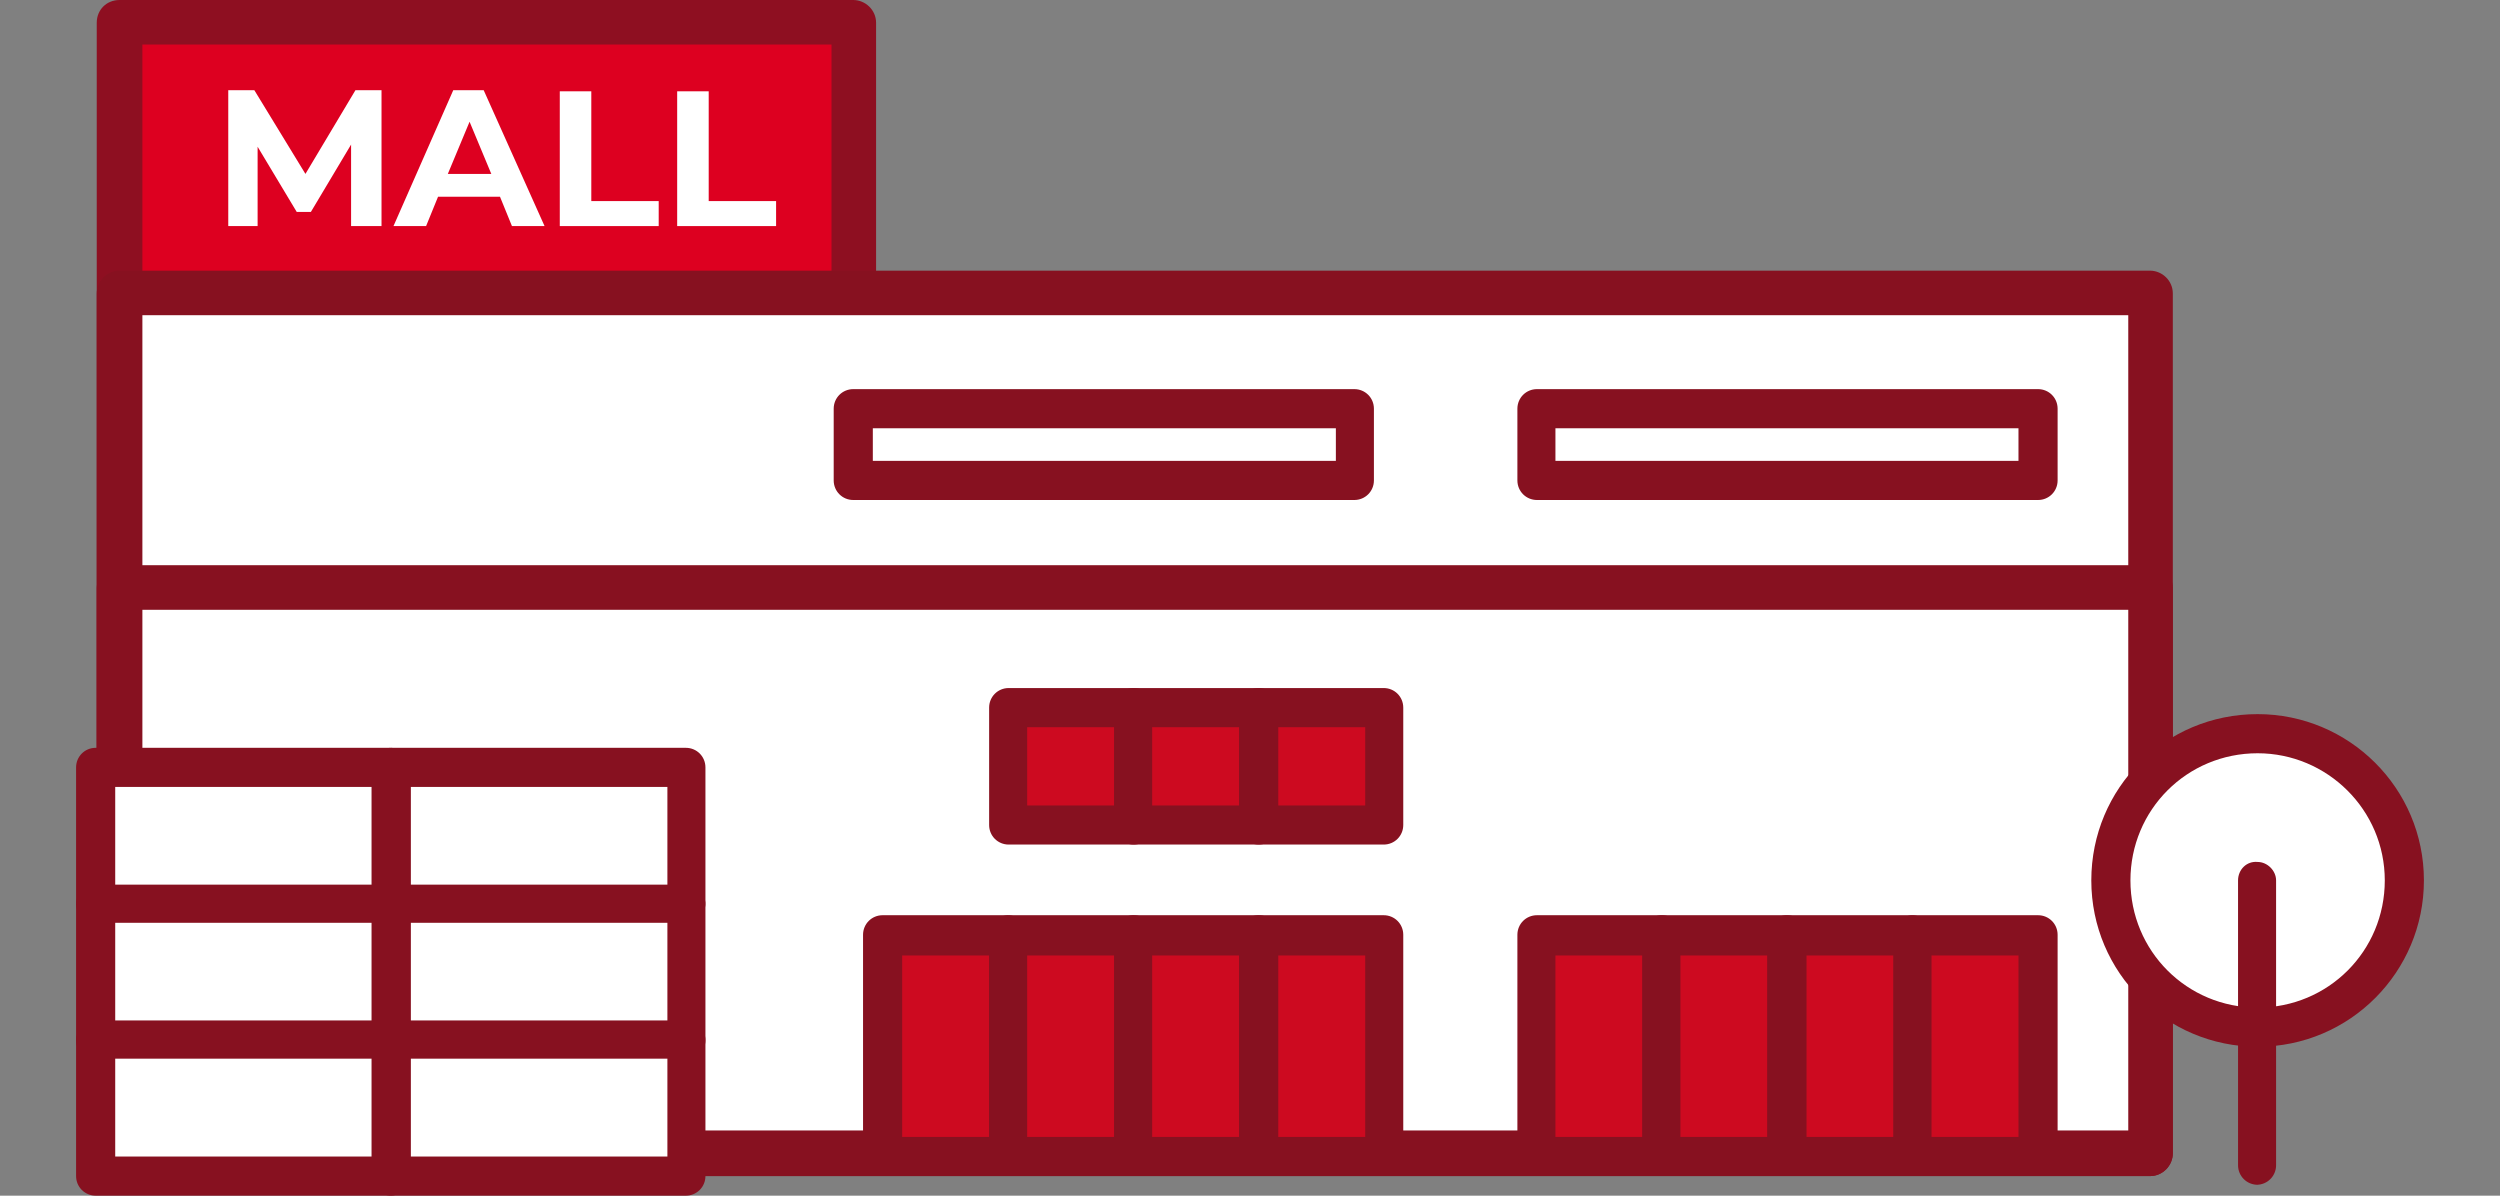 <?xml version="1.0" encoding="UTF-8"?>
<svg id="_グループ_59421" data-name="グループ_59421" xmlns="http://www.w3.org/2000/svg" version="1.1" viewBox="0 0 230 110">
  <rect x="0" y="0" width="230" height="110" fill="#808080" stroke="none"/>
  <!-- Generator: Adobe Illustrator 29.0.1, SVG Export Plug-In . SVG Version: 2.1.0 Build 192)  -->
  <defs>
    <style>
      .st0 {
        fill: #cd0a20;
      }

      .st1 {
        fill: #8e0f21;
      }

      .st2 {
        fill: #871120;
      }

      .st3 {
        fill: #fff;
      }

      .st4 {
        fill: #dd0020;
      }
    </style>
  </defs>
  <rect id="_長方形_87232" data-name="長方形_87232" class="st4" x="11" y="2.1" width="67.5" height="84.1"/>
  <g id="_グループ_59419" data-name="グループ_59419">
    <path id="_パス_3920" data-name="パス_3920" class="st1" d="M78.5,88.2H11c-1.1,0-2.1-.9-2.1-2.1,0,0,0,0,0,0V2.1C8.9.9,9.8,0,11,0s0,0,0,0h67.5c1.1,0,2.1.9,2.1,2.1h0v84.1c0,1.1-.9,2.1-2.1,2.1h0M13.1,84.1h63.4V4.1H13.1v79.9Z"/>
    <rect id="_長方形_87233" data-name="長方形_87233" class="st3" x="11" y="27" width="186.8" height="79.1"/>
    <path id="_パス_3921" data-name="パス_3921" class="st2" d="M197.8,108.2H11c-1.1,0-2.1-.9-2.1-2.1V27c0-1.1.9-2.1,2.1-2.1h186.8c1.1,0,2.1.9,2.1,2.1v79.1c0,1.1-.9,2.1-2.1,2.1M13.1,104h182.7V29H13.1v75Z"/>
    <rect id="_長方形_87234" data-name="長方形_87234" class="st3" x="11" y="54.1" width="186.8" height="52"/>
    <path id="_パス_3922" data-name="パス_3922" class="st2" d="M197.8,108.2H11c-1.1,0-2.1-.9-2.1-2.1v-52c0-1.1.9-2.1,2.1-2.1h186.8c1.1,0,2.1.9,2.1,2.1h0v52c0,1.1-.9,2.1-2.1,2.1M13.1,104h182.7v-47.9H13.1v47.9Z"/>
    <rect id="_長方形_87235" data-name="長方形_87235" class="st3" x="8.8" y="70.6" width="27.1" height="12.5"/>
    <path id="_パス_3923" data-name="パス_3923" class="st2" d="M36,84.9H8.8c-1,0-1.8-.8-1.8-1.8v-12.5c0-1,.8-1.8,1.8-1.8h27.1c1,0,1.8.8,1.8,1.8h0v12.5c0,1-.8,1.8-1.8,1.8h0M10.6,81.4h23.6v-9H10.6v9Z"/>
    <rect id="_長方形_87236" data-name="長方形_87236" class="st3" x="36" y="70.6" width="27.1" height="12.5"/>
    <path id="_パス_3924" data-name="パス_3924" class="st2" d="M63.1,84.9h-27.1c-1,0-1.8-.8-1.8-1.8v-12.5c0-1,.8-1.8,1.8-1.8h27.1c1,0,1.8.8,1.8,1.8v12.5c0,1-.8,1.8-1.8,1.8h0M37.8,81.4h23.6v-9h-23.6v9Z"/>
    <rect id="_長方形_87237" data-name="長方形_87237" class="st3" x="8.8" y="83.2" width="27.1" height="12.5"/>
    <path id="_パス_3925" data-name="パス_3925" class="st2" d="M36,97.5H8.8c-1,0-1.8-.8-1.8-1.8,0,0,0,0,0,0v-12.5c0-1,.8-1.8,1.8-1.8h27.1c1,0,1.8.8,1.8,1.8h0v12.5c0,1-.8,1.8-1.8,1.8h0M10.6,93.9h23.6v-9H10.6v9Z"/>
    <rect id="_長方形_87238" data-name="長方形_87238" class="st3" x="36" y="83.2" width="27.1" height="12.5"/>
    <path id="_パス_3926" data-name="パス_3926" class="st2" d="M63.1,97.5h-27.1c-1,0-1.8-.8-1.8-1.8h0v-12.5c0-1,.8-1.8,1.8-1.8h27.1c1,0,1.8.8,1.8,1.8v12.5c0,1-.8,1.8-1.8,1.8h0M37.8,93.9h23.6v-9h-23.6v9Z"/>
    <rect id="_長方形_87239" data-name="長方形_87239" class="st3" x="8.8" y="95.7" width="27.1" height="12.5"/>
    <path id="_パス_3927" data-name="パス_3927" class="st2" d="M36,110H8.8c-1,0-1.8-.8-1.8-1.8v-12.5c0-1,.8-1.8,1.8-1.8h27.1c1,0,1.8.8,1.8,1.8h0v12.5c0,1-.8,1.8-1.8,1.8h0M10.6,106.4h23.6v-9H10.6v9Z"/>
    <rect id="_長方形_87240" data-name="長方形_87240" class="st3" x="36" y="95.7" width="27.1" height="12.5"/>
    <path id="_パス_3928" data-name="パス_3928" class="st2" d="M63.1,110h-27.1c-1,0-1.8-.8-1.8-1.8v-12.5c0-1,.8-1.8,1.8-1.8h27.1c1,0,1.8.8,1.8,1.8h0v12.5c0,1-.8,1.8-1.8,1.8M37.8,106.4h23.6v-9h-23.6v9Z"/>
    <rect id="_長方形_87241" data-name="長方形_87241" class="st0" x="81.2" y="86.1" width="11.5" height="20.3"/>
    <path id="_パス_3929" data-name="パス_3929" class="st2" d="M92.7,108.1h-11.5c-1,0-1.8-.8-1.8-1.8h0v-20.3c0-1,.8-1.8,1.8-1.8h11.5c1,0,1.8.8,1.8,1.8v20.3c0,1-.8,1.8-1.8,1.8M83,104.6h8v-16.7h-8v16.7Z"/>
    <rect id="_長方形_87242" data-name="長方形_87242" class="st0" x="92.7" y="86.1" width="11.5" height="20.3"/>
    <path id="_パス_3930" data-name="パス_3930" class="st2" d="M104.3,108.1h-11.5c-1,0-1.8-.8-1.8-1.8v-20.3c0-1,.8-1.8,1.8-1.8h11.5c1,0,1.8.8,1.8,1.8v20.3c0,1-.8,1.8-1.8,1.8M94.5,104.6h8v-16.7h-8v16.7Z"/>
    <rect id="_長方形_87243" data-name="長方形_87243" class="st0" x="104.3" y="86.1" width="11.5" height="20.3"/>
    <path id="_パス_3931" data-name="パス_3931" class="st2" d="M115.8,108.1h-11.5c-1,0-1.8-.8-1.8-1.8v-20.3c0-1,.8-1.8,1.8-1.8h11.5c1,0,1.8.8,1.8,1.8h0v20.3c0,1-.8,1.8-1.8,1.8h0M106,104.6h8v-16.7h-8v16.7Z"/>
    <rect id="_長方形_87244" data-name="長方形_87244" class="st0" x="115.8" y="86.1" width="11.5" height="20.3"/>
    <path id="_パス_3932" data-name="パス_3932" class="st2" d="M127.3,108.1h-11.5c-1,0-1.8-.8-1.8-1.8v-20.3c0-1,.8-1.8,1.8-1.8h11.5c1,0,1.8.8,1.8,1.8v20.3c0,1-.8,1.8-1.8,1.8M117.6,104.6h8v-16.7h-8v16.7Z"/>
    <rect id="_長方形_87245" data-name="長方形_87245" class="st0" x="92.7" y="65.1" width="11.5" height="10.8"/>
    <path id="_パス_3933" data-name="パス_3933" class="st2" d="M104.3,77.7h-11.5c-1,0-1.8-.8-1.8-1.8v-10.8c0-1,.8-1.8,1.8-1.8h11.5c1,0,1.8.8,1.8,1.8,0,0,0,0,0,0v10.8c0,1-.8,1.8-1.8,1.8,0,0,0,0,0,0M94.5,74.1h8v-7.2h-8v7.2Z"/>
    <rect id="_長方形_87246" data-name="長方形_87246" class="st0" x="104.3" y="65.1" width="11.5" height="10.8"/>
    <path id="_パス_3934" data-name="パス_3934" class="st2" d="M115.8,77.7h-11.5c-1,0-1.8-.8-1.8-1.8v-10.8c0-1,.8-1.8,1.8-1.8h11.5c1,0,1.8.8,1.8,1.8h0v10.8c0,1-.8,1.8-1.8,1.8h0M106,74.1h8v-7.2h-8v7.2Z"/>
    <rect id="_長方形_87247" data-name="長方形_87247" class="st0" x="115.8" y="65.1" width="11.5" height="10.8"/>
    <path id="_パス_3935" data-name="パス_3935" class="st2" d="M127.3,77.7h-11.5c-1,0-1.8-.8-1.8-1.8v-10.8c0-1,.8-1.8,1.8-1.8h11.5c1,0,1.8.8,1.8,1.8v10.8c0,1-.8,1.8-1.8,1.8M117.6,74.1h8v-7.2h-8v7.2Z"/>
    <rect id="_長方形_87248" data-name="長方形_87248" class="st0" x="141.3" y="86.1" width="11.5" height="20.3"/>
    <path id="_パス_3936" data-name="パス_3936" class="st2" d="M152.9,108.1h-11.5c-1,0-1.8-.8-1.8-1.8h0v-20.3c0-1,.8-1.8,1.8-1.8h11.5c1,0,1.8.8,1.8,1.8h0v20.3c0,1-.8,1.8-1.8,1.8h0M143.1,104.6h8v-16.7h-8v16.7Z"/>
    <rect id="_長方形_87249" data-name="長方形_87249" class="st0" x="152.9" y="86.1" width="11.5" height="20.3"/>
    <path id="_パス_3937" data-name="パス_3937" class="st2" d="M164.4,108.1h-11.5c-1,0-1.8-.8-1.8-1.8h0v-20.3c0-1,.8-1.8,1.8-1.8h11.5c1,0,1.8.8,1.8,1.8h0v20.3c0,1-.8,1.8-1.8,1.8h0M154.6,104.6h8v-16.7h-8v16.7Z"/>
    <rect id="_長方形_87250" data-name="長方形_87250" class="st0" x="164.4" y="86.1" width="11.5" height="20.3"/>
    <path id="_パス_3938" data-name="パス_3938" class="st2" d="M175.9,108.1h-11.5c-1,0-1.8-.8-1.8-1.8h0v-20.3c0-1,.8-1.8,1.8-1.8h11.5c1,0,1.8.8,1.8,1.8h0v20.3c0,1-.8,1.8-1.8,1.8h0M166.2,104.6h8v-16.7h-8v16.7Z"/>
    <rect id="_長方形_87251" data-name="長方形_87251" class="st0" x="175.9" y="86.1" width="11.5" height="20.3"/>
    <path id="_パス_3939" data-name="パス_3939" class="st2" d="M187.5,108.1h-11.5c-1,0-1.8-.8-1.8-1.8h0v-20.3c0-1,.8-1.8,1.8-1.8h11.5c1,0,1.8.8,1.8,1.8h0v20.3c0,1-.8,1.8-1.8,1.8h0M177.7,104.6h8v-16.7h-8v16.7Z"/>
    <rect id="_長方形_87252" data-name="長方形_87252" class="st3" x="141.3" y="37.6" width="46.1" height="6.6"/>
    <path id="_パス_3940" data-name="パス_3940" class="st2" d="M187.5,46h-46.1c-1,0-1.8-.8-1.8-1.8h0v-6.6c0-1,.8-1.8,1.8-1.8h46.1c1,0,1.8.8,1.8,1.8h0v6.6c0,1-.8,1.8-1.8,1.8h0M143.1,42.4h42.6v-3h-42.6v3Z"/>
    <rect id="_長方形_87253" data-name="長方形_87253" class="st3" x="78.5" y="37.6" width="46.1" height="6.6"/>
    <path id="_パス_3941" data-name="パス_3941" class="st2" d="M124.6,46h-46.1c-1,0-1.8-.8-1.8-1.8h0v-6.6c0-1,.8-1.8,1.8-1.8h46.1c1,0,1.8.8,1.8,1.8h0v6.6c0,1-.8,1.8-1.8,1.8h0M80.3,42.4h42.6v-3h-42.6v3Z"/>
    <path id="_パス_3942" data-name="パス_3942" class="st3" d="M221.2,81.1c0,7.5-6,13.5-13.5,13.5s-13.5-6-13.5-13.5,6-13.5,13.5-13.5,13.5,6,13.5,13.5h0"/>
    <path id="_パス_3943" data-name="パス_3943" class="st2" d="M207.7,96.3c-8.4,0-15.3-6.8-15.3-15.3s6.8-15.3,15.3-15.3c8.4,0,15.3,6.8,15.3,15.3h0c0,8.4-6.8,15.3-15.3,15.3M207.7,69.3c-6.5,0-11.7,5.2-11.7,11.7s5.2,11.7,11.7,11.7,11.7-5.2,11.7-11.7h0c0-6.5-5.3-11.7-11.7-11.7"/>
    <path id="_パス_3944" data-name="パス_3944" class="st2" d="M207.7,109c-1,0-1.8-.8-1.8-1.8h0v-26.2c0-1,.8-1.8,1.8-1.7.9,0,1.7.8,1.7,1.7v26.2c0,1-.8,1.8-1.8,1.8h0"/>
    <path id="_パス_3945" data-name="パス_3945" class="st3" d="M32.3,20.8v-7.5s-3.7,6.2-3.7,6.2h-1.3l-3.6-6v7.3h-2.7v-12.5h2.4l4.7,7.7,4.6-7.7h2.4v12.5s-2.7,0-2.7,0Z"/>
    <path id="_パス_3946" data-name="パス_3946" class="st3" d="M46.1,18.1h-5.8l-1.1,2.7h-3l5.5-12.5h2.8l5.6,12.5h-3l-1.1-2.7ZM45.2,16l-2-4.8-2,4.8h4Z"/>
    <path id="_パス_3947" data-name="パス_3947" class="st3" d="M51.5,8.4h2.9v10.1h6.2v2.3h-9.1v-12.4Z"/>
    <path id="_パス_3948" data-name="パス_3948" class="st3" d="M62.3,8.4h2.9v10.1h6.2v2.3h-9.1v-12.4Z"/>
  </g>
</svg>